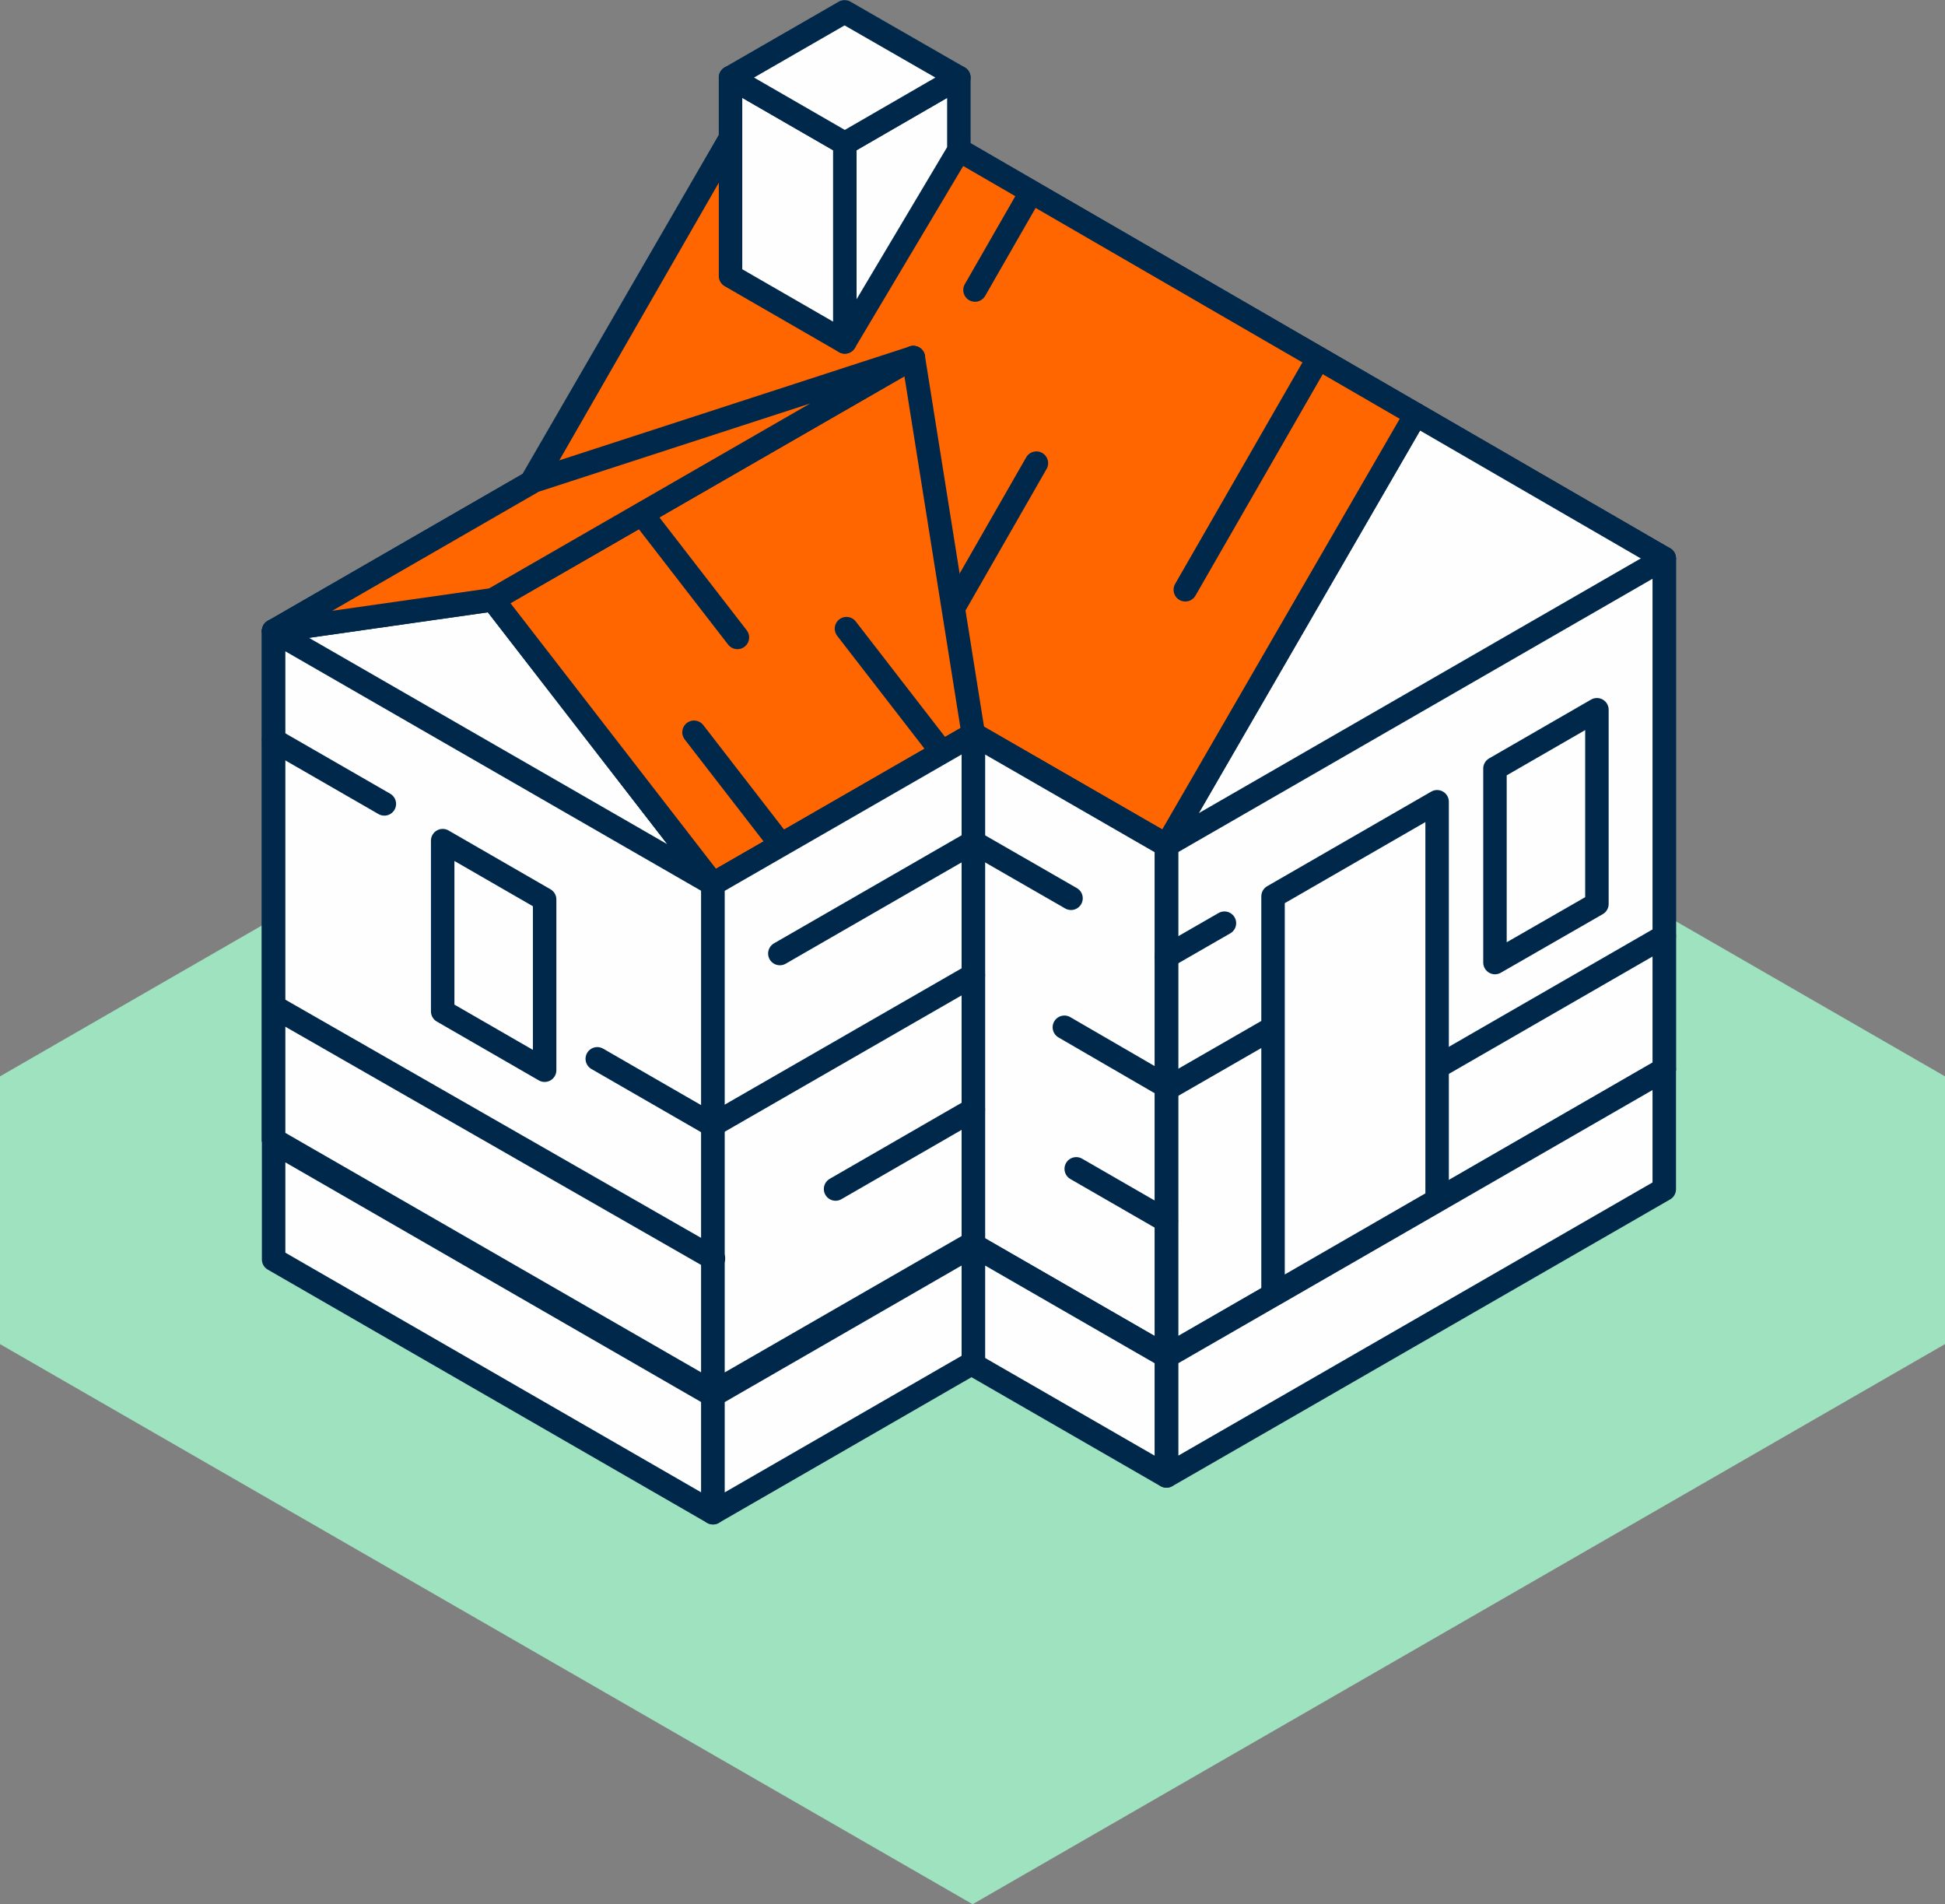 <?xml version="1.0" encoding="UTF-8"?> <svg xmlns="http://www.w3.org/2000/svg" viewBox="0 0 82.03 80.3"><rect x="0" y="0" width="82.03" height="80.3" fill="#808080" stroke="none"/> <defs> <style>.cls-1{fill:#9fe2c0;}.cls-1,.cls-2,.cls-3,.cls-4{fill-rule:evenodd;}.cls-2{fill:#d3e4f0;}.cls-2,.cls-3,.cls-4,.cls-5{stroke:#00284b;stroke-linecap:round;stroke-linejoin:round;stroke-width:0.99px;}.cls-3{fill:#fefefe;}.cls-4{fill:#f60;}.cls-5{fill:none;}</style> </defs> <title>FlatРесурс 15</title> <g id="Слой_2" data-name="Слой 2"> <g id="Слой_1-2" data-name="Слой 1"> <polygon class="cls-1" points="82.03 45.72 82.03 56.34 82.03 56.68 41.02 80.3 0 56.68 0 56.34 0 45.72 0 45.39 41.02 21.76 82.03 45.39 82.03 45.72 82.03 45.72"></polygon> <polygon class="cls-2" points="22.52 20.28 11.54 26.61 11.54 48.06 22.52 41.73 22.52 20.28 22.52 20.28"></polygon> <polygon class="cls-2" points="43.49 8.1 33.01 2.02 22.49 20.19 22.49 41.73 43.49 29.64 43.49 8.1 43.49 8.1"></polygon> <polygon class="cls-2" points="43.49 8.1 70.19 23.55 70.19 45.09 43.49 29.64 43.49 8.1 43.49 8.1"></polygon> <polygon class="cls-3" points="70.19 23.55 59.71 17.48 49.2 35.65 49.2 57.19 70.19 45.09 70.19 23.55 70.19 23.55"></polygon> <polygon class="cls-4" points="59.71 17.48 49.2 35.65 22.52 20.28 33.01 2.02 59.71 17.48 59.71 17.48"></polygon> <line class="cls-5" x1="41.12" y1="12.23" x2="43.49" y2="8.1"></line> <line class="cls-5" x1="40.21" y1="25.64" x2="43.71" y2="19.53"></line> <line class="cls-5" x1="49.99" y1="24.87" x2="55.6" y2="15.11"></line> <line class="cls-5" x1="20.79" y1="25.29" x2="38.52" y2="15.08"></line> <polygon class="cls-3" points="11.54 26.61 20.79 25.29 30.07 37.28 30.07 58.73 11.54 48.06 11.54 26.61 11.54 26.61"></polygon> <polygon class="cls-3" points="11.54 26.61 20.79 25.29 30.07 37.28 30.07 58.73 11.54 48.06 11.54 26.61 11.54 26.61"></polygon> <polygon class="cls-4" points="38.52 15.08 20.79 25.29 30.07 37.28 41.05 30.96 38.52 15.08 38.52 15.08"></polygon> <line class="cls-5" x1="35.7" y1="26.51" x2="39.73" y2="31.72"></line> <line class="cls-5" x1="29.27" y1="30.88" x2="33.3" y2="36.09"></line> <line class="cls-5" x1="27.07" y1="21.67" x2="31.1" y2="26.88"></line> <polygon class="cls-4" points="38.52 15.08 20.79 25.29 11.54 26.61 22.52 20.28 38.52 15.08 38.52 15.08"></polygon> <polygon class="cls-3" points="41.05 30.96 49.19 35.65 49.19 57.19 41.05 52.5 41.05 30.96 41.05 30.96"></polygon> <polygon class="cls-3" points="40.44 3.27 35.63 6.05 35.63 14.42 40.44 6.34 40.44 3.27 40.44 3.27"></polygon> <polygon class="cls-3" points="41.05 30.96 30.07 37.28 30.07 58.73 41.05 52.41 41.05 30.96 41.05 30.96"></polygon> <polygon class="cls-3" points="70.19 45.11 49.2 57.2 49.2 62.24 70.19 50.15 70.19 45.11 70.19 45.11"></polygon> <polygon class="cls-3" points="11.54 48.16 30.07 58.84 30.07 63.79 11.54 53.11 11.54 48.16 11.54 48.16"></polygon> <polygon class="cls-3" points="41.05 52.51 49.19 57.2 49.19 62.24 41.05 57.55 41.05 52.51 41.05 52.51"></polygon> <polygon class="cls-3" points="41.05 52.51 30.07 58.84 30.07 63.79 41.05 57.46 41.05 52.51 41.05 52.51"></polygon> <path class="cls-5" d="M49.19,35.65l21-12.1m-21,16.79,2.45-1.41m-2.45,7,4.5-2.59M60.61,45l9.58-5.52m-40.12-2.2L11.54,26.61m4.67,7.29-4.67-2.69m21.35,9,8.16-4.7m4.12,2.37-4.12-2.37m-11,11.94-4.86-2.8m4.86,2.8,11-6.33m7.84,4.52-4-2.32m-14.8,9.75L11.78,42.58m23.46,7.56,5.81-3.35m8.14,4.69-3.8-2.19"></path> <polygon class="cls-3" points="60.61 33.81 53.69 37.8 53.69 54.6 60.61 50.61 60.61 33.81 60.61 33.81"></polygon> <polygon class="cls-3" points="67.35 29.93 63.05 32.41 63.05 40.59 67.35 38.12 67.35 29.93 67.35 29.93"></polygon> <polygon class="cls-3" points="18.67 35.45 22.97 37.93 22.97 45.13 18.67 42.65 18.67 35.45 18.67 35.45"></polygon> <polygon class="cls-3" points="30.81 3.27 35.63 6.05 35.63 14.42 30.81 11.64 30.81 3.27 30.81 3.27"></polygon> <polygon class="cls-3" points="35.62 0.5 40.44 3.27 35.63 6.05 30.81 3.27 35.62 0.5 35.62 0.5"></polygon> </g> </g> </svg> 